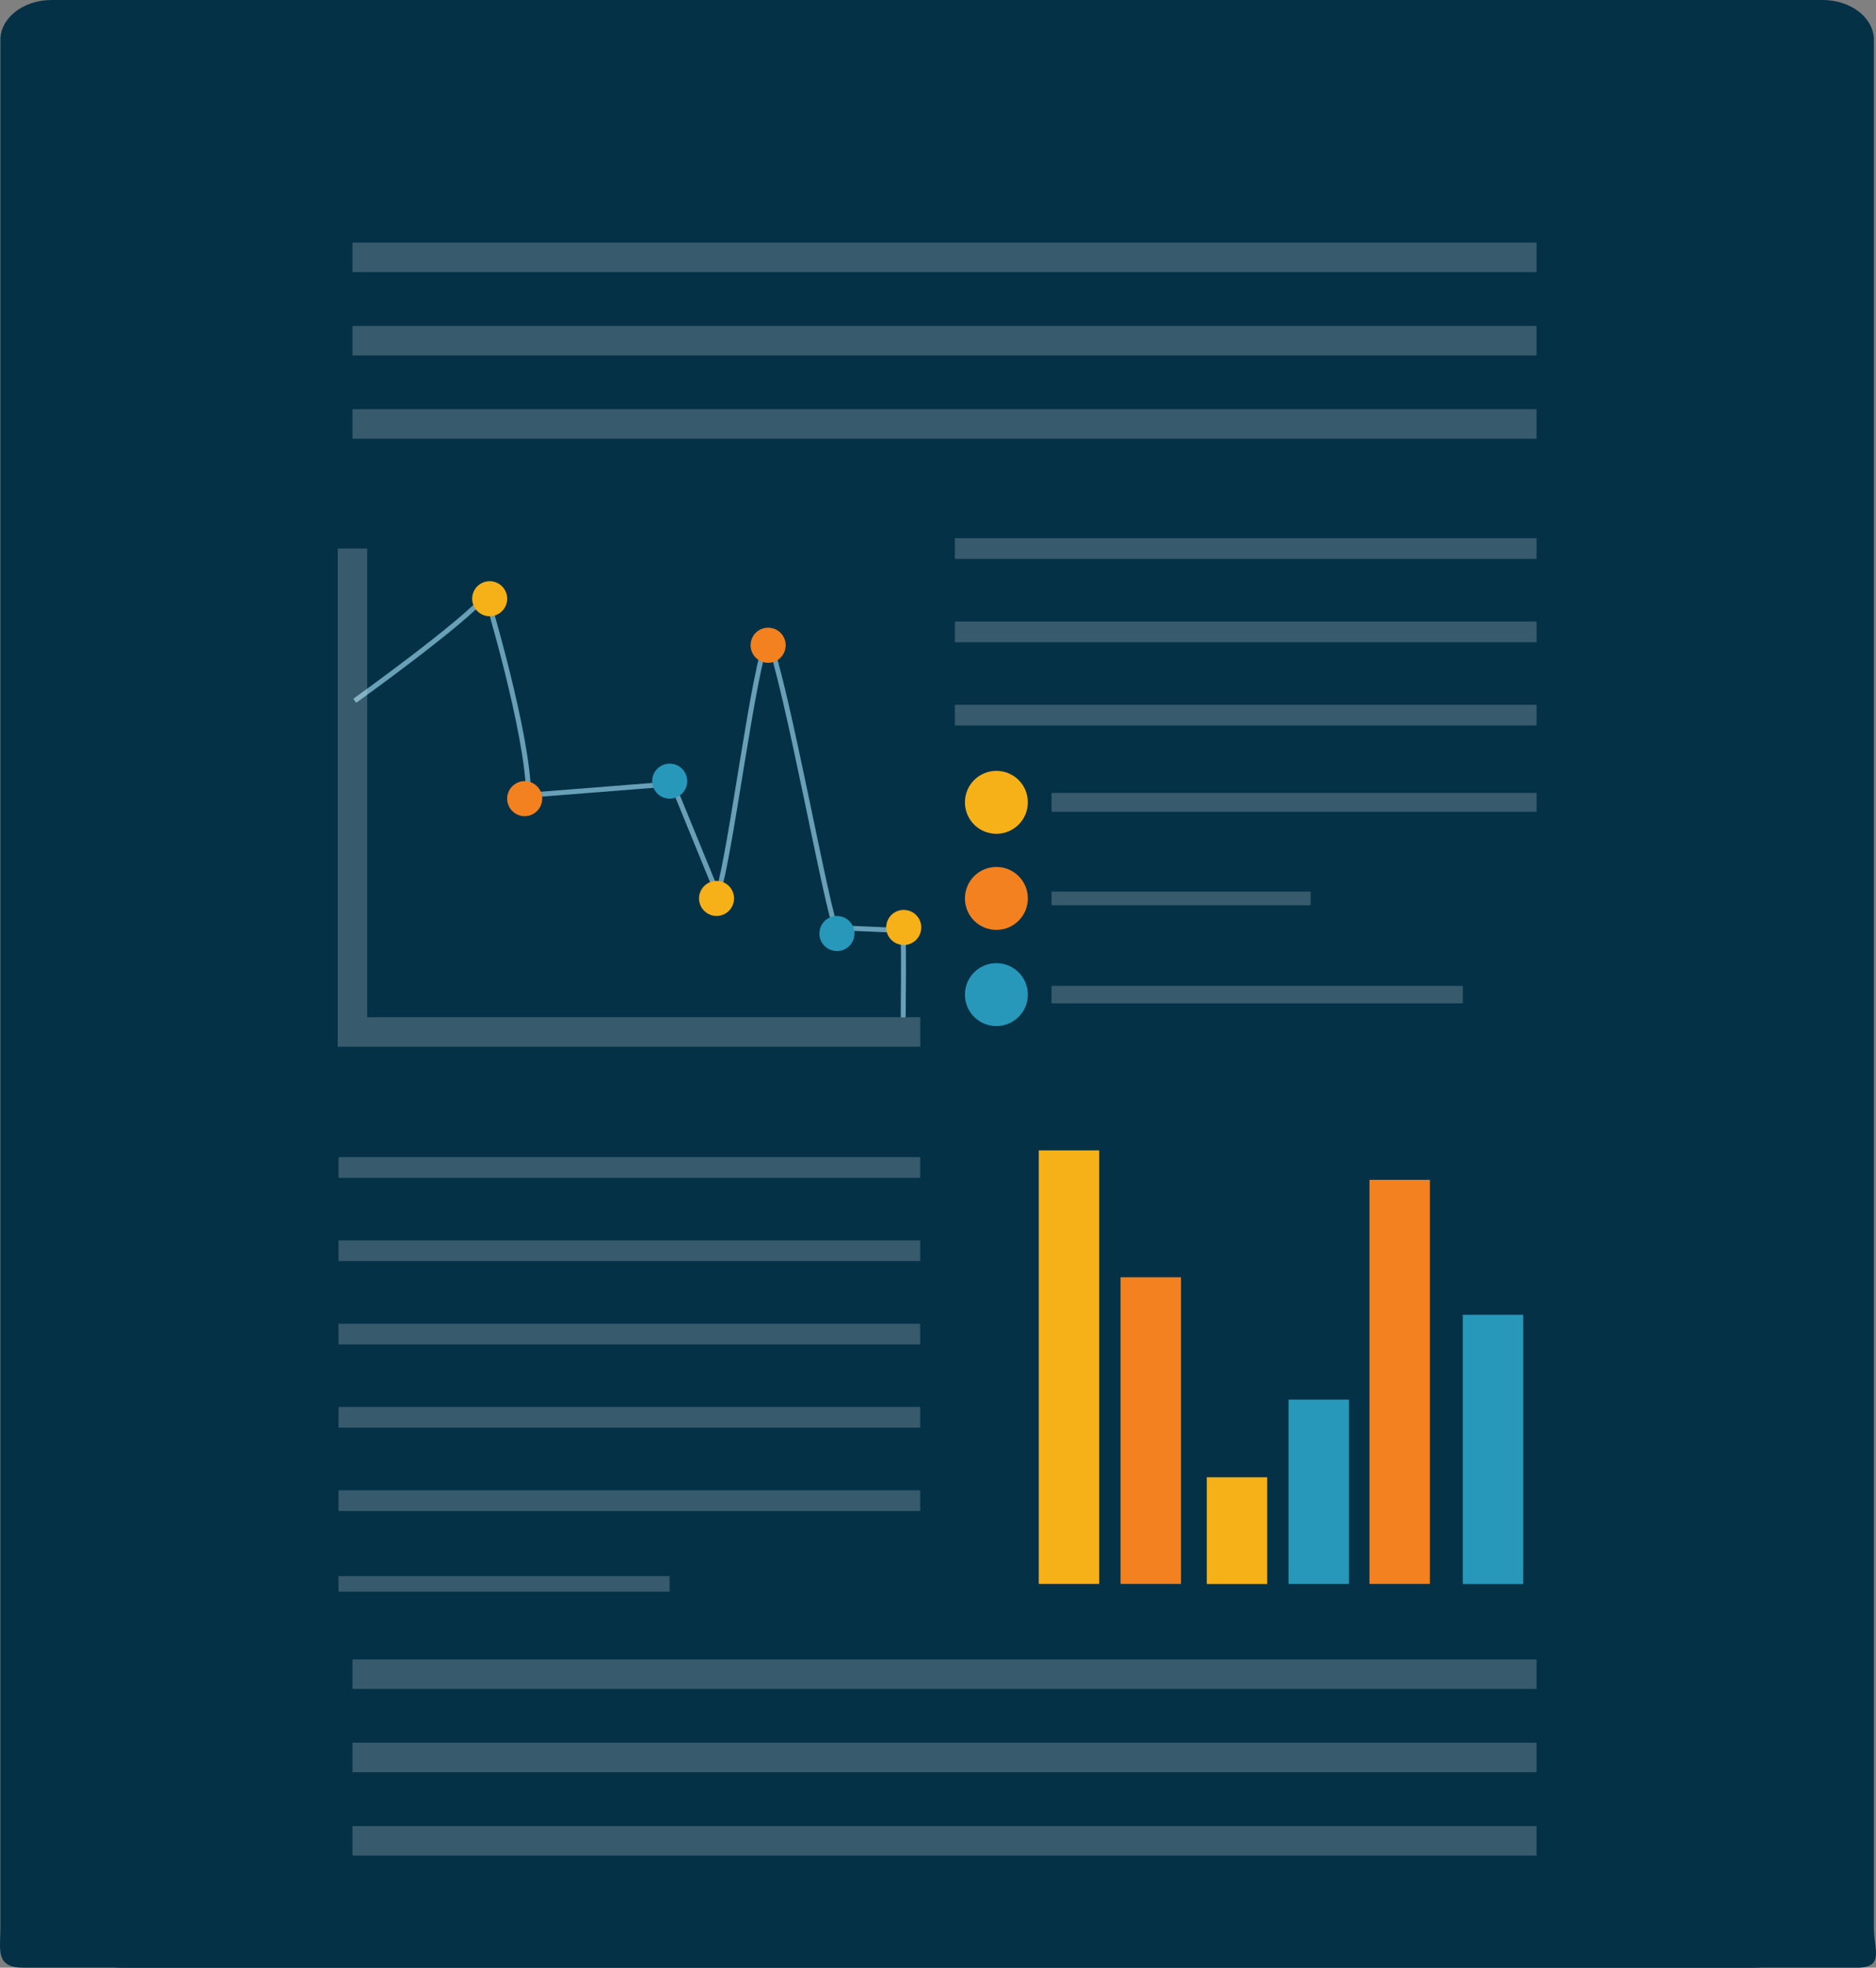 <svg width="185" height="194" viewBox="0 0 185 194" fill="none" xmlns="http://www.w3.org/2000/svg">
<rect x="0" y="0" width="185" height="194" fill="#808080" stroke="none"/>
<path d="M179.74 0H5.089C2.3 0 0.039 1.759 0.039 3.93V190.07C0.039 192.241 -0.483 194 2.307 194H183.09C185.88 194 184.791 192.241 184.791 190.07V3.93C184.791 1.759 182.529 0 179.74 0Z" fill="#053147"/>
<path d="M172.981 7H12.019C9.247 7 7 8.807 7 11.036V189.964C7 192.193 9.247 194 12.019 194H172.981C175.753 194 178 192.193 178 189.964V11.036C178 8.807 175.753 7 172.981 7Z" fill="#053147"/>
<path d="M34.758 25.374H151.526" stroke="white" stroke-opacity="0.2" stroke-width="2.91" stroke-miterlimit="10"/>
<path d="M34.758 33.591H151.526" stroke="white" stroke-opacity="0.2" stroke-width="2.91" stroke-miterlimit="10"/>
<path d="M34.758 41.798H151.526" stroke="white" stroke-opacity="0.2" stroke-width="2.91" stroke-miterlimit="10"/>
<path d="M34.758 165.059H151.526" stroke="white" stroke-opacity="0.2" stroke-width="2.91" stroke-miterlimit="10"/>
<path d="M34.758 173.272H151.526" stroke="white" stroke-opacity="0.2" stroke-width="2.91" stroke-miterlimit="10"/>
<path d="M34.758 181.49H151.526" stroke="white" stroke-opacity="0.2" stroke-width="2.91" stroke-miterlimit="10"/>
<path d="M94.164 54.08H151.527" stroke="white" stroke-opacity="0.2" stroke-width="2.04" stroke-miterlimit="10"/>
<path d="M94.164 62.299H151.527" stroke="white" stroke-opacity="0.2" stroke-width="2.04" stroke-miterlimit="10"/>
<path d="M94.164 70.504H151.527" stroke="white" stroke-opacity="0.2" stroke-width="2.04" stroke-miterlimit="10"/>
<path d="M33.383 115.104H90.746" stroke="white" stroke-opacity="0.2" stroke-width="2.04" stroke-miterlimit="10"/>
<path d="M33.383 123.312H90.746" stroke="white" stroke-opacity="0.2" stroke-width="2.04" stroke-miterlimit="10"/>
<path d="M33.383 131.528H90.746" stroke="white" stroke-opacity="0.2" stroke-width="2.04" stroke-miterlimit="10"/>
<path d="M33.383 139.737H90.746" stroke="white" stroke-opacity="0.2" stroke-width="2.04" stroke-miterlimit="10"/>
<path d="M33.383 147.953H90.746" stroke="white" stroke-opacity="0.2" stroke-width="2.04" stroke-miterlimit="10"/>
<path d="M33.383 156.159H66.035" stroke="white" stroke-opacity="0.2" stroke-width="1.54" stroke-miterlimit="10"/>
<path d="M103.699 79.106H151.53" stroke="white" stroke-opacity="0.2" stroke-width="1.86" stroke-miterlimit="10"/>
<path d="M34.984 69.091C34.984 69.091 45.911 61.267 47.953 58.665C47.953 58.665 52.077 72.311 52.126 78.398L66.322 77.279L70.779 88.176C72.153 83.68 74.342 65.4 75.727 62.936C77.484 66.98 81.725 90.758 82.451 91.455C82.451 91.455 87.488 91.691 89.039 91.73C89.157 94.577 89.069 97.444 89.069 100.301" stroke="#67A0B7" stroke-width="0.49" stroke-miterlimit="10"/>
<path d="M34.758 54.08V101.744H90.756" stroke="white" stroke-opacity="0.2" stroke-width="2.91" stroke-miterlimit="10"/>
<path d="M50.018 59.029C50.018 59.981 49.243 60.757 48.29 60.757C47.338 60.757 46.562 59.981 46.562 59.029C46.562 58.076 47.338 57.301 48.29 57.301C49.243 57.301 50.018 58.076 50.018 59.029Z" fill="#F6B018"/>
<path d="M53.467 78.742C53.467 79.694 52.692 80.469 51.74 80.469C50.787 80.469 50.012 79.694 50.012 78.742C50.012 77.789 50.787 77.014 51.74 77.014C52.692 77.014 53.467 77.789 53.467 78.742Z" fill="#F38120"/>
<path d="M67.772 77.014C67.772 77.966 66.997 78.742 66.044 78.742C65.092 78.742 64.316 77.966 64.316 77.014C64.316 76.062 65.092 75.286 66.044 75.286C66.997 75.286 67.772 76.062 67.772 77.014Z" fill="#2798B9"/>
<path d="M72.389 88.579C72.389 89.531 71.614 90.306 70.662 90.306C69.709 90.306 68.934 89.531 68.934 88.579C68.934 87.626 69.709 86.851 70.662 86.851C71.614 86.851 72.389 87.626 72.389 88.579Z" fill="#F6B018"/>
<path d="M76.098 61.923C77.031 62.109 77.64 63.022 77.443 63.965C77.257 64.897 76.344 65.506 75.401 65.31C74.469 65.123 73.86 64.21 74.056 63.268C74.243 62.335 75.156 61.726 76.098 61.923Z" fill="#F38120"/>
<path d="M82.884 90.345C83.816 90.532 84.425 91.445 84.228 92.388C84.042 93.32 83.129 93.929 82.186 93.732C81.254 93.546 80.645 92.633 80.841 91.69C81.028 90.758 81.941 90.149 82.884 90.345Z" fill="#2798B9"/>
<path d="M89.469 89.746C90.402 89.932 91.011 90.845 90.814 91.788C90.628 92.721 89.715 93.329 88.772 93.133C87.84 92.946 87.231 92.033 87.427 91.091C87.614 90.158 88.527 89.549 89.469 89.746Z" fill="#F6B018"/>
<path d="M101.361 79.103C101.361 80.811 99.977 82.206 98.258 82.206C96.54 82.206 95.156 80.821 95.156 79.103C95.156 77.385 96.54 76.001 98.258 76.001C99.977 76.001 101.361 77.385 101.361 79.103Z" fill="#F6B018"/>
<path d="M103.699 88.578H129.244" stroke="white" stroke-opacity="0.2" stroke-width="1.36" stroke-miterlimit="10"/>
<path d="M101.361 88.577C101.361 90.285 99.977 91.679 98.258 91.679C96.54 91.679 95.156 90.295 95.156 88.577C95.156 86.859 96.54 85.475 98.258 85.475C99.977 85.475 101.361 86.859 101.361 88.577Z" fill="#F38120"/>
<path d="M103.699 98.062H144.255" stroke="white" stroke-opacity="0.2" stroke-width="1.72" stroke-miterlimit="10"/>
<path d="M101.361 98.062C101.361 99.77 99.977 101.165 98.258 101.165C96.54 101.165 95.156 99.78 95.156 98.062C95.156 96.344 96.54 94.96 98.258 94.96C99.977 94.96 101.361 96.344 101.361 98.062Z" fill="#2798B9"/>
<path d="M108.397 113.417H102.438V156.162H108.397V113.417Z" fill="#F6B018"/>
<path d="M116.463 125.924H110.504V156.161H116.463V125.924Z" fill="#F38120"/>
<path d="M141.006 116.321H135.047V156.16H141.006V116.321Z" fill="#F38120"/>
<path d="M150.209 129.626H144.25V156.172H150.209V129.626Z" fill="#2798B9"/>
<path d="M124.963 145.646H119.004V156.171H124.963V145.646Z" fill="#F6B018"/>
<path d="M133.029 137.991H127.07V156.163H133.029V137.991Z" fill="#2798B9"/>
</svg>